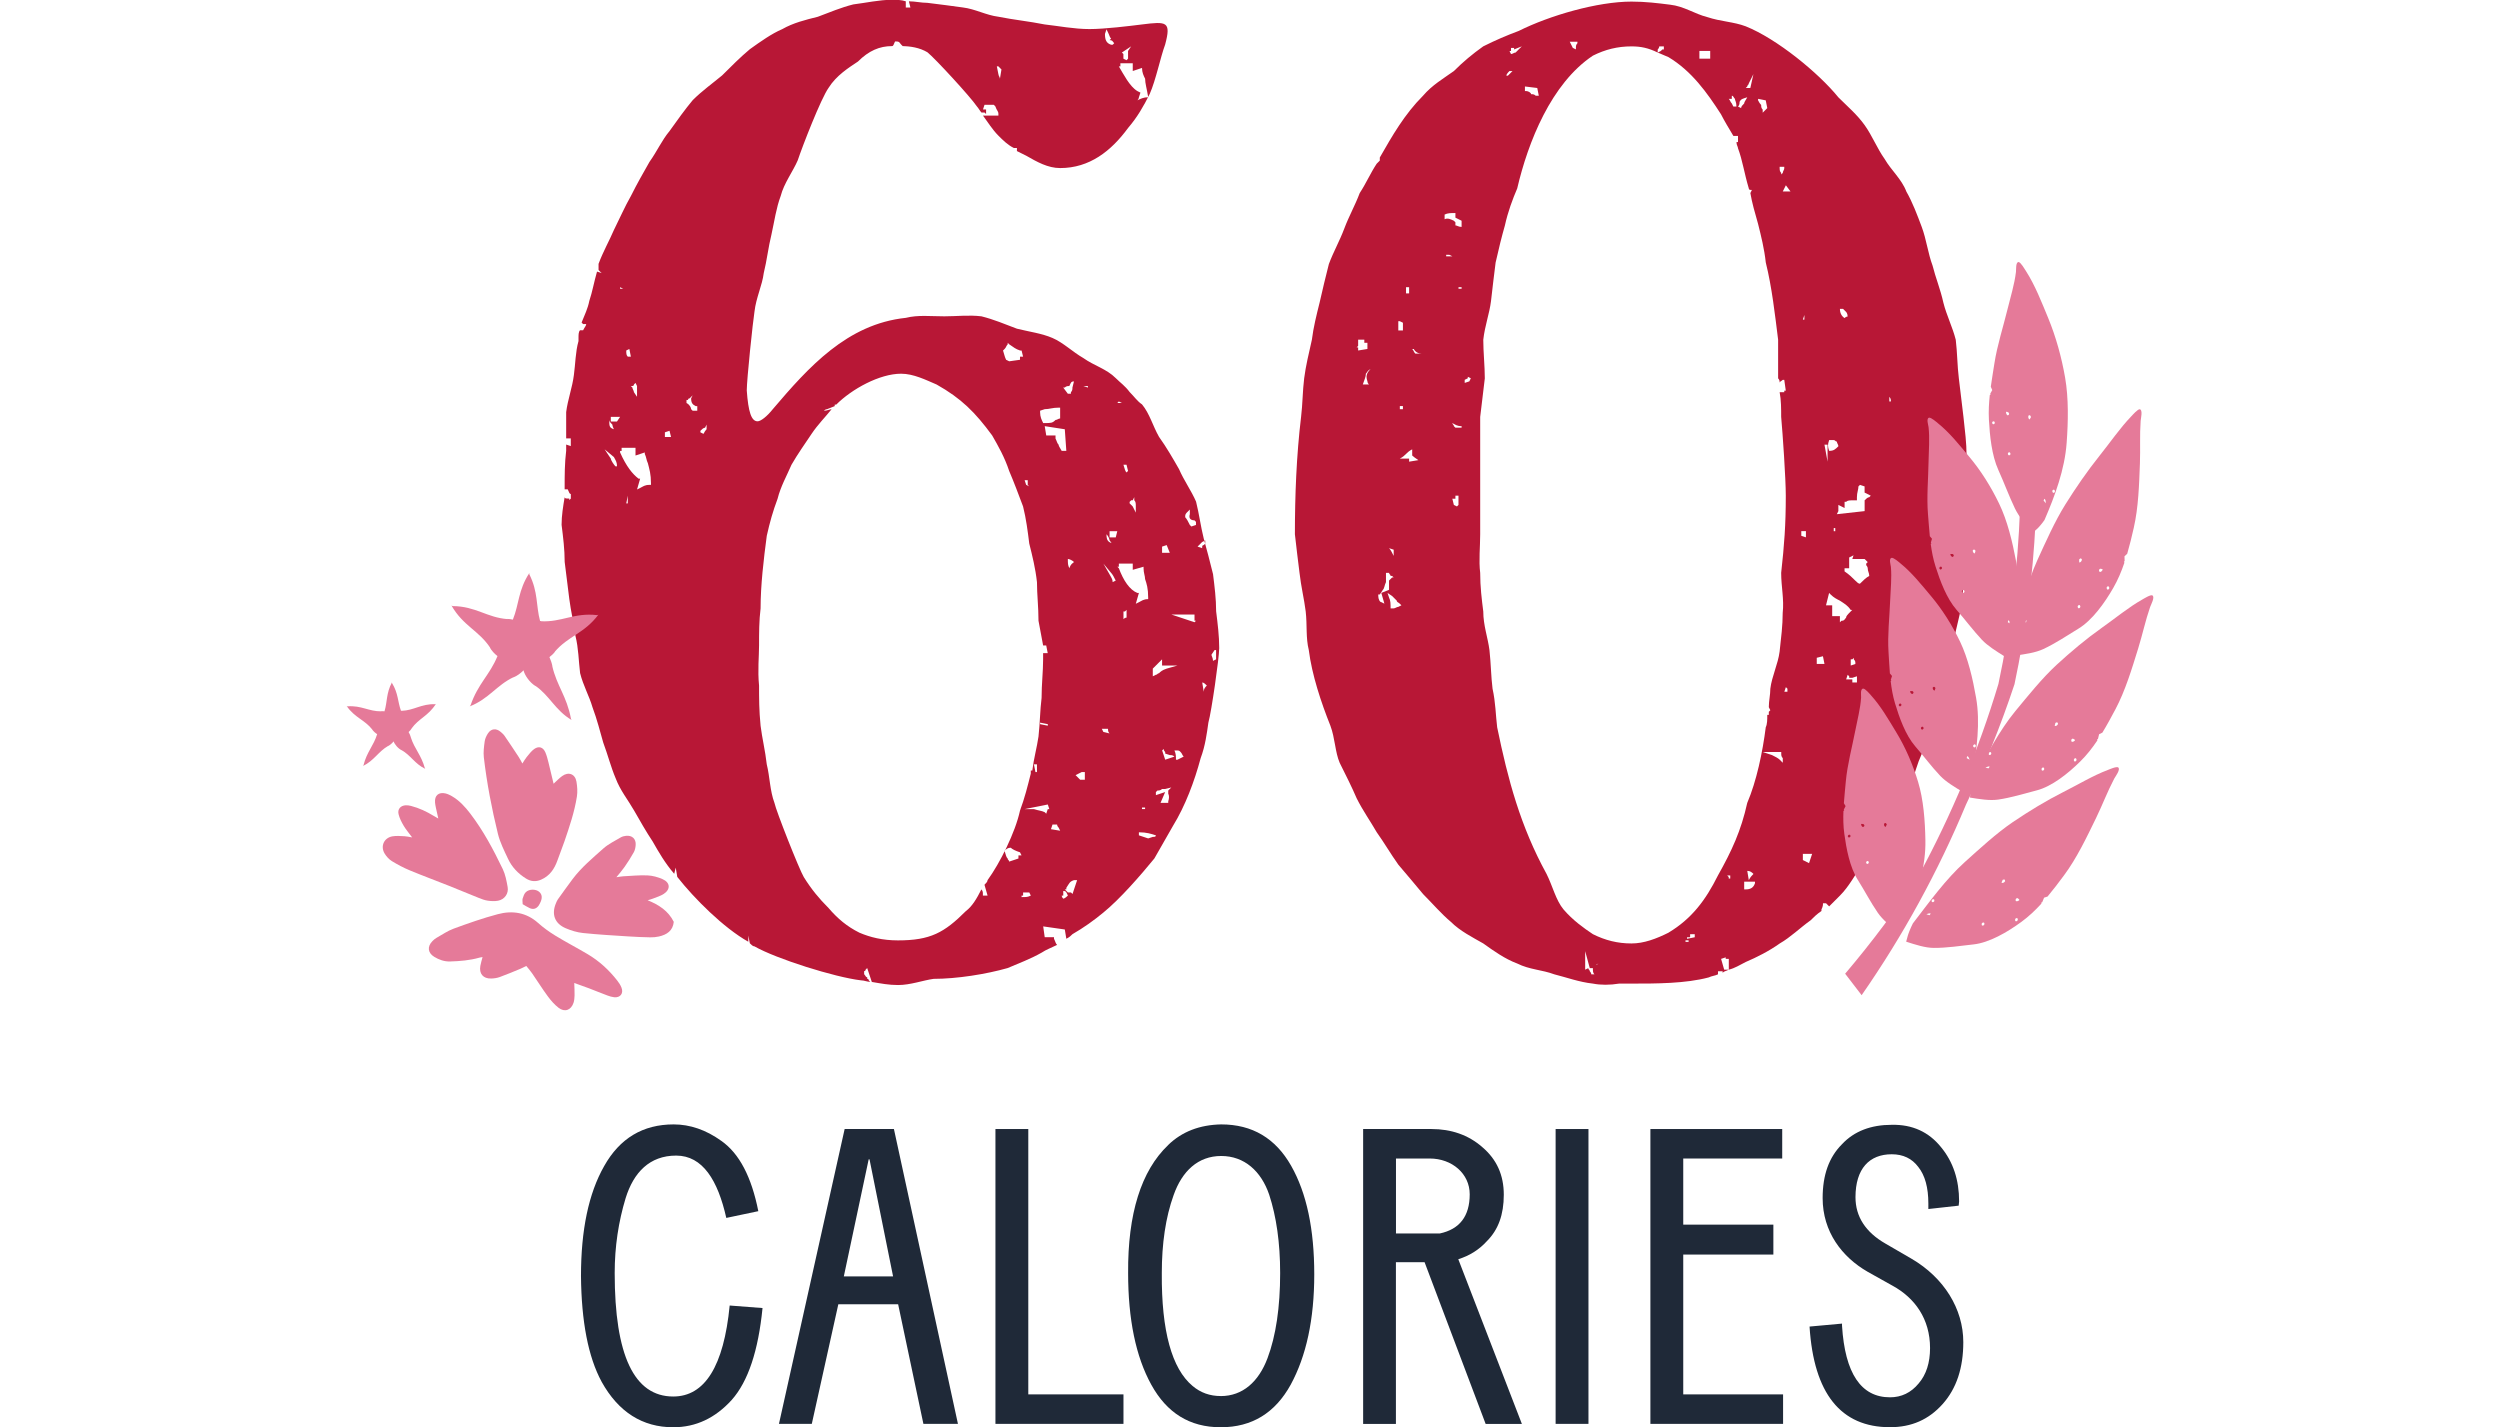 <svg viewBox="0 0 752 429.31" xmlns="http://www.w3.org/2000/svg" id="Layer_1"><path style="fill:#1f2938; stroke-width:0px;" d="M180.97,415.63c-4.05-7.48-6.08-18.12-6.21-31.8,0-13.81,2.28-24.83,6.97-33.07,4.69-8.36,11.66-12.54,20.9-12.54,4.94,0,9.75,1.65,14.32,4.94,5.45,3.8,9.12,10.9,11.15,21.16l-9.63,2.03c-2.53-11.28-7.09-18.75-15.08-18.75s-12.8,5.07-15.2,12.8c-2.15,7.1-3.29,14.57-3.29,22.55,0,24.71,5.83,37.12,17.61,37.12,9.5,0,15.2-9.12,16.98-27.37l9.88.76c-1.27,12.8-4.31,22.04-9.25,27.62-4.94,5.45-10.77,8.24-17.61,8.24-9.25,0-16.47-4.56-21.54-13.68Z"></path><path style="fill:#1f2938; stroke-width:0px;" d="M234.31,428.3l19.76-88.69h14.82l19.26,88.69h-10.39l-7.6-35.98h-17.99l-7.98,35.98h-9.88ZM261.3,348.73l-7.48,35.22h14.82l-7.09-35.22h-.25Z"></path><path style="fill:#1f2938; stroke-width:0px;" d="M299.43,428.3v-88.69h9.88v79.82h28.63v8.87h-38.51Z"></path><path style="fill:#1f2938; stroke-width:0px;" d="M351.37,344.43c4.18-4.05,9.5-6.08,15.96-6.21,9.38,0,16.34,4.18,21.03,12.42s6.97,19.13,6.97,32.69-2.41,24.58-7.09,33.19c-4.69,8.49-11.66,12.8-21.03,12.8s-16.22-4.31-20.9-12.8c-4.69-8.49-6.97-19.76-6.97-33.57-.13-17.86,3.93-30.79,12.04-38.51ZM367.21,419.94c6.59,0,11.4-4.31,14.06-11.4,2.53-6.71,3.8-15.33,3.8-25.59,0-9.12-1.14-16.98-3.29-23.57-2.41-7.09-7.47-11.66-14.44-11.66s-11.78,4.56-14.32,11.78c-2.41,6.71-3.55,14.57-3.55,23.44-.13,17.48,3.04,28.76,9.25,33.95,2.41,2.03,5.19,3.04,8.49,3.04Z"></path><path style="fill:#1f2938; stroke-width:0px;" d="M410.03,428.3v-88.69h20.52c5.96,0,11.15,1.77,15.33,5.45,4.31,3.67,6.46,8.36,6.46,14.32s-1.65,10.52-5.07,13.94c-2.41,2.66-5.32,4.43-8.62,5.45l19.13,49.54h-10.9l-18.37-48.65h-8.62v48.65h-9.88ZM419.91,348.48v22.55h13.18c5.95-1.27,9-5.19,9-11.78,0-6.21-5.32-10.77-12.04-10.77h-10.14Z"></path><path style="fill:#1f2938; stroke-width:0px;" d="M467.93,428.3v-88.69h9.88v88.69h-9.88Z"></path><path style="fill:#1f2938; stroke-width:0px;" d="M496.44,428.3v-88.69h39.65v8.87h-29.77v19.89h27.11v9h-27.11v42.06h30.03v8.87h-39.91Z"></path><path style="fill:#1f2938; stroke-width:0px;" d="M544.32,399.03l9.76-.89v.63c.89,14.32,5.7,21.54,14.44,21.54,3.42,0,6.33-1.39,8.62-4.18,2.28-2.66,3.42-6.21,3.42-10.64,0-8.74-4.56-15.08-11.28-18.75l-7.47-4.18c-7.73-4.43-13.56-12.04-13.56-22.17,0-6.97,1.9-12.29,5.83-16.22,3.67-3.93,8.74-5.83,14.95-5.83,6.21-.13,11.15,2.15,14.82,6.71,3.67,4.43,5.45,9.88,5.45,16.34l-.13,1.27-9.12,1.01v-1.65c0-4.81-1.01-8.49-3.04-11.02-1.9-2.53-4.56-3.8-7.98-3.8-6.71,0-10.9,4.31-10.9,12.92,0,5.83,3.04,10.52,9,13.94l7.85,4.56c9.76,5.7,15.58,15.08,15.58,25.09,0,7.73-2.03,13.94-6.21,18.62-4.18,4.69-9.38,6.97-15.84,6.97-14.82,0-22.93-10.14-24.2-30.28Z"></path><path style="fill:#b81736; stroke-width:0px;" d="M366.73,195.07c0,2.79-2.32,19.04-3.25,22.29-.46,3.25-.93,6.97-2.32,10.68-1.86,6.97-4.64,14.4-8.36,20.44-1.86,3.25-3.72,6.5-5.57,9.75-4.18,5.11-10.22,12.08-15.33,16.26-2.79,2.32-6.04,4.64-9.29,6.5-.46.46-.93.93-1.86,1.39l-.46-2.79-6.5-.93.46,3.25h2.79v.46c.46.93.46,1.39.93,1.86-1.86.93-3.25,1.39-4.64,2.32-3.25,1.86-6.97,3.25-10.22,4.64-6.5,1.86-15.33,3.25-22.29,3.25-3.25.46-6.97,1.86-10.68,1.86-2.79,0-5.11-.46-7.9-.93l-1.39-4.18-.46.46s0,.46-.46.46v.93c.46.46.46.93.93.93v.46s.46,0,.46.46l.46.46c-.93,0-1.86-.46-2.79-.46-7.9-.93-25.54-6.5-32.05-10.22-.46,0-.93-.46-1.39-.93l-.46-2.32v1.86c-7.43-4.18-16.26-13-21.37-19.51l-.46-2.79-.46,1.86c-2.79-3.25-4.64-6.5-6.5-9.75-1.86-2.79-3.72-6.04-5.57-9.29-1.86-3.25-4.18-6.04-5.57-9.75-1.39-3.25-2.32-6.97-3.71-10.68-.93-3.25-1.86-6.97-3.25-10.68-.93-3.25-2.79-6.5-3.71-10.22-.46-3.72-.46-7.43-1.39-11.15-.46-3.72-1.39-7.43-1.86-11.15s-.93-7.43-1.39-11.15c0-3.72-.46-7.43-.93-11.15,0-2.79.46-5.57.93-8.36,0,.46.46.46,1.39.46v.46l.46-.46v-1.39c-.46,0-.46-.46-.93-1.39h-.93v-.46c0-3.71,0-7.43.46-11.15v-1.86l1.39.46v-2.32h-1.39v-7.9c.46-3.72,1.86-7.43,2.32-11.15.46-3.25.46-6.97,1.39-10.22v-.93c0-.93,0-1.86.46-2.32h.93c.46-.93.93-1.39.93-1.86h-.93l-.46-.46c.93-2.32,1.86-4.18,2.32-6.5.93-2.79,1.39-5.57,2.32-8.83l1.39.46-.93-.93v-1.86c1.39-3.72,3.25-6.97,4.64-10.22,1.86-3.72,3.25-6.97,5.11-10.22,1.86-3.72,3.72-6.97,5.57-10.22,2.32-3.25,3.71-6.5,6.04-9.29,2.32-3.25,4.64-6.5,6.97-9.29,2.79-2.79,6.04-5.11,8.83-7.43,2.79-2.79,5.57-5.57,8.36-7.9,3.25-2.32,6.5-4.64,9.75-6.04,3.25-1.86,6.97-2.79,10.68-3.71,3.72-1.39,6.97-2.79,10.68-3.72,3.72-.46,7.9-1.39,11.61-1.39,1.39,0,2.79,0,4.18.46v1.86h1.39l-.46-1.86c1.86,0,3.72.46,5.57.46,3.71.46,7.43.93,10.68,1.39,3.72.46,6.97,2.32,10.68,2.79,4.64.93,9.29,1.39,13.93,2.32,4.18.46,8.82,1.39,13.47,1.39s12.08-.93,15.79-1.39c7.43-.93,8.83-.93,6.97,6.04-1.39,3.71-2.79,10.68-4.64,14.86-1.86,3.72-3.72,6.97-6.5,10.22-5.11,6.97-11.61,12.08-20.44,12.08-3.72,0-6.97-1.86-10.22-3.72-.93-.46-1.86-.93-2.79-1.39v-.93h-.93c-1.86-.93-3.25-2.32-4.64-3.71-1.86-1.86-3.25-4.18-4.64-6.04h4.64v-.46c0-.93-.46-.93-.93-2.32l-.46-.46h-2.79l-.46,1.39h.93v1.39l-.46-.46h-.93c-.46-.46-.93-1.39-1.39-1.86-1.86-2.79-12.54-14.4-14.86-16.26-2.32-1.39-5.11-1.86-7.9-1.86h.46l-.46-.46c-.46-.46-.46-.93-1.39-.93h-.46c-.46.93-.46,1.39-.93,1.39-3.71,0-6.97,1.39-10.22,4.64-2.79,1.86-6.5,4.18-8.83,7.9-2.32,3.25-7.9,17.65-9.29,21.83-1.39,3.25-4.18,6.97-5.11,10.68-1.39,3.72-1.86,7.43-2.79,11.61-.93,3.72-1.39,7.9-2.32,11.61-.46,3.72-2.32,7.43-2.79,11.61-.46,2.79-2.32,20.44-2.32,23.69.46,6.5,1.39,9.29,3.25,9.29.93,0,2.79-1.39,4.64-3.72,10.68-12.54,22.29-25.54,39.94-27.4,3.72-.93,7.43-.46,11.61-.46,3.72,0,7.43-.46,11.15,0,3.71.93,6.97,2.32,10.68,3.72,3.72.93,7.43,1.39,10.68,2.79,3.25,1.39,6.04,4.18,9.29,6.04,3.25,2.32,6.97,3.25,9.75,6.04,1.39,1.39,2.79,2.32,4.18,4.18v.93-.93c1.39,1.39,2.32,2.79,3.72,3.72,2.32,2.79,3.25,6.5,5.11,9.75,2.32,3.25,4.18,6.5,6.04,9.75,1.39,3.25,3.71,6.5,5.11,9.75.93,3.72,1.39,7.43,2.32,11.15.93,3.25,1.86,6.97,2.79,10.68.46,3.71.93,7.43.93,11.15.46,3.72.93,7.43.93,11.15ZM185.59,140.27c0-1.39-.46-1.86-.93-2.79l-2.79-2.32,1.86,2.79c0,.46.93,1.86,1.39,2.32h.46ZM183.27,126.33c0,1.86,0,2.32,1.39,2.79,0,0-.46-.93-.46-1.39-.46-.46-.93-.93-.93-1.39ZM183.73,125.4v1.39h1.86l.93-1.39h-2.79ZM187.45,86.85l-.93-.46v.46h.93ZM195.81,145.84v-.46c0-2.79-.46-4.18-.93-6.04-.46-.93-.46-1.86-.93-2.79v-.46l-2.79.93v-2.32h-4.18v.93h-.46v.46c1.86,4.18,3.72,6.5,5.57,7.9h.46l-.93,3.25.93-.46c.93-.46,1.39-.93,2.79-.93h.46ZM188.84,107.29h.93l-.46-2.32-.93.46c0,.93,0,1.39.46,1.86ZM188.38,151.42h.46v-2.32l-.46,2.32ZM189.77,116.12l.46.46c0,.46.46.93.46,1.39l.93,1.39v-3.25l-.46-.93-.46.46s0,.46-.46.46h-.46ZM199.99,131.44h1.86l-.46-1.86-1.39.46v1.39ZM209.74,123.55v-1.39h-.46c-.93-.46-1.39-.93-1.39-2.32l.46-.93-.93.93q-.46,0-.46.46h-.46v.93c.93.46,1.39,1.39,1.39,1.86l.46.46h1.39ZM212.07,128.66c-.46,0-.93.46-1.39.93v.46l.93.46q.46-.93.93-1.39v-1.39l-.46.93ZM297.06,269.39l-.93-3.25c.46-.46.93-.93.93-1.39,3.72-5.11,8.36-14.4,9.75-20.9,1.39-3.72,2.32-7.43,3.25-11.15v-.93h.46c.46-3.72,1.39-6.97,1.86-10.22.46-4.18.46-7.9.93-11.61,0-4.18.46-7.9.46-11.61v-1.86h1.39l-.46-2.32h-.93c-.46-2.32-.93-5.11-1.39-7.43,0-4.18-.46-7.9-.46-11.61-.46-4.18-1.39-7.9-2.32-11.61-.46-3.71-.93-7.43-1.86-11.15-1.39-3.72-2.79-7.43-4.18-10.68-1.39-4.18-3.25-7.43-5.11-10.68-5.11-6.97-9.29-11.15-16.72-15.33-3.25-1.39-6.97-3.25-10.68-3.25-6.5,0-14.86,4.64-19.51,9.29h-.46v.46l-2.32.93q-.46,0-.93.46c.93,0,1.86-.46,2.32-.46-1.86,2.32-4.18,4.64-6.04,7.43-1.86,2.79-4.18,6.04-6.04,9.29-1.39,3.25-3.25,6.5-4.18,10.22-1.39,3.72-2.32,6.97-3.25,11.15-.93,6.97-1.86,14.86-1.86,21.83-.46,3.72-.46,7.43-.46,11.15,0,3.25-.46,7.43,0,12.08,0,3.72,0,7.43.46,12.08.46,3.72,1.39,7.43,1.86,11.61.93,3.71.93,7.9,2.32,11.61.46,2.32,7.43,19.97,8.82,22.29,2.32,3.72,4.64,6.5,7.43,9.29,2.79,3.25,5.57,5.57,9.29,7.43,3.25,1.39,6.97,2.32,11.61,2.32,9.75,0,13.93-2.32,20.44-8.83,1.86-1.39,3.25-3.71,4.64-6.5.46.46.46.93.46,1.39v.46h1.39ZM300.32,22.29c0,.46.46.93.46,1.39l.46-2.79-.93-.93h-.46l.46,2.32ZM301.71,105.43c.46,1.39.46,1.86.93,2.79l.93.46,3.25-.46v-.93h.93l-.46-1.86h-.46c-1.39-.46-1.86-.93-3.25-1.86l-.46-.46v.46c-.46.46-.46.93-.93,1.39l-.46.46ZM306.35,257.31h.93l-.46-.93c-1.39-.46-2.32-.93-2.79-1.39-.93,0-1.39.46-1.86.93.46,1.39.46,1.86.93,2.32,0,.46.46.46.46.93l2.79-.93v-.93ZM310.07,269.39l-.46-.93h-1.86v.93h-.46v.46c1.39,0,1.86,0,2.79-.46ZM308.67,145.84l.93.46-.46-.46v-1.39h-.93l.46,1.39ZM315.18,243.38h.46l-.46-1.39-6.97,1.39h2.79c1.39.46,2.32.46,3.25.93l.46.46.46-1.39ZM311.93,229.91h-.93l.46,2.32h.46v-2.32ZM314.25,127.26c1.86,0,2.32,0,3.25-.93.46,0,.93-.46,1.39-.46v-3.25h-.46c-1.86,0-2.79.46-4.18.46l-1.39.46v.46c0,1.39.46,2.32.93,3.25h.46ZM312.86,217.83l2.32.46v-.46l-2.32-.46v.46ZM319.36,135.62h1.39l-.46-6.5-6.04-.93.46,2.79h2.79v.93c.46.93.46,1.39.93,1.86,0,.46.46.93.93,1.86ZM316.11,249.42l2.79.46-.46-.93q-.46-.46-.46-.93h-1.39l-.46,1.39ZM321.22,269.39c-.46-.93-.46-1.39-1.39-1.39v1.39h-.46q0,.46.46.93s.46,0,1.39-.93ZM319.82,116.58l1.39,1.86h.46v.93-.93h.46v-.46c.46-.46.46-.93.46-1.39l.46-1.86c-.93,0-.93.46-1.39,1.39-.46,0-.93,0-1.39.46h-.46ZM322.61,268.92l1.39-4.18h-.93c-1.39.46-1.39.93-2.32,2.32v.46h-.46l.93.93h.93l.46.46ZM323.07,169.06c-.46-.46-1.39-.93-1.86-.93,0,1.39,0,1.86.46,2.79.46-1.39.93-1.39,1.39-1.86ZM326.32,234.55v-2.32h-.93l-1.86.93,1.39,1.39h1.39ZM325.86,116.12l1.39.46v-.46h-1.39ZM333.29,219.23h-1.86l.46.93,1.86.46c-.46-.46-.46-.93-.46-1.39ZM335.61,174.64c-.46-.93-.93-1.86-1.39-2.32l-2.32-2.79,1.86,3.25c.46.93.93,1.39.93,2.32l.93-.46ZM332.83,8.82l-.46,1.39c0,1.86.46,2.79,1.86,3.25h.46l.46-.46c-.46-.46-.46-.93-1.39-.93l.46-.46c-.46-.46-.46-.93-.93-1.86l-.46-.93ZM332.83,160.7c0,1.86.46,2.32,1.86,2.79-.46,0-.46-.46-.93-.93,0-.46-.46-1.39-.93-1.86ZM333.76,159.78v1.86h1.86l.46-1.86h-2.32ZM335.15,186.25h-.93.93ZM337.47,121.22l-.93-.46-.46.46h1.39ZM345.37,180.21v-.46c0-2.79-.46-4.18-.93-5.57,0-.93-.46-1.86-.46-3.25v-.46l-3.25.93v-1.86h-4.18v.93h-.46l.46.46c1.39,3.72,3.25,6.5,5.57,7.43h.46l-.93,3.25.93-.46c.93-.46,1.39-.93,2.79-.93ZM337.01,19.97h-.46c1.39,2.32,3.25,6.04,5.57,7.43l.93.46-.46,1.39c0,.46-.46.93-.46.93.93-.46,1.86-.93,3.25-.93-.46-2.79-.93-4.18-.93-5.57-.46-.93-.93-1.86-.93-3.25l-2.79.93v-2.32h-3.72v.93ZM338.86,18.11l.46-.46v-2.32l.93-1.39-2.79,1.86.46.46v1.39l.93.46ZM338.86,142.12l.46-.46-.46-1.86h-.93c.46,1.39.46,1.86.93,2.32ZM338.86,183.46l-.46.46h-.46v2.32q.46-.46.93-.46v-2.32ZM339.79,150.95v.46q.46.46.93.93l.93,1.86v-1.86c0-.93,0-1.39-.46-1.86v-.93l-.46.93h-.46l-.46.46ZM342.58,250.34v.93l2.79.93,1.39-.46c.46,0,.93,0,.93-.46-1.39-.46-2.79-.93-5.11-.93ZM344.44,242.91h-.93v.46h.93v-.46ZM346.76,201.11v2.32l.93-.46c.46,0,.46-.46.93-.46.46-.46.93-.93,2.32-1.39l3.25-.93h-4.64v-1.86l-.93.93c-.46.46-.93.93-1.39,1.39l-.46.46ZM351.4,237.8l.93-.93-1.86.46h-.93c-.46.46-.93.46-1.39.46l-.46.46v.93l2.79-.93-1.39,3.25h2.32v-.46q.46-1.39,0-2.32v-.93ZM351.87,166.28l-.93-2.32-1.39.46v1.86h2.32ZM350.48,228.52l2.79-.93c-.46-.46-.93-.46-1.39-.46l-1.39-.46v-.46q-.46-.46-.46-.93l-.46.46.93,2.79ZM359.77,186.71h-.46v-1.86h-6.97l6.97,2.32.46-.46ZM354.19,228.52l1.86-.93c-.46-.46-.46-.93-.93-1.39s-.46-.46-1.39-.46h-.46c.46.93.46,1.86.46,2.79h.46ZM356.51,155.59c.46.46.93,1.39,1.39,2.32l.46.46,1.39-.46v-.93l-.46-.46c-.93,0-1.86-.46-1.39-1.86v-1.39l-.93.93s-.46.46-.46.93v.46ZM361.62,164.42s0-.46.46-.46l.46-.46v-.93l-.93.46q-.46.46-.93.93l-.46.46,1.39.46v-.46ZM363.02,206.22c-.46-.46-.93-.93-1.39-.93l.46,2.79c0-.93.46-1.39.93-1.86ZM365.8,198.33v-2.79h-.46l-.93,1.39c0,.46.46.93.46,1.86l.93-.46Z"></path><path style="fill:#b81736; stroke-width:0px;" d="M588.75,164.42l2.32-.46c0,2.79.46,5.57,0,8.36-.46,4.18-.93,7.9-1.39,11.61-.93,4.18-1.86,7.9-2.79,11.61-.46,3.72-1.39,7.9-2.32,11.61-.93,3.72-2.32,7.43-3.25,11.15-1.39,3.72-2.79,7.43-4.18,10.68-1.39,3.72-2.32,7.9-3.71,11.15-1.86,3.72-4.18,6.97-6.5,10.22-1.86,3.25-4.18,6.5-6.5,9.29-2.32,3.25-4.18,6.97-6.97,9.75-.93.93-2.32,2.32-3.25,3.25l-.93-.93h-.93c0,.46,0,.93-.46,1.86v.46c-1.39.93-2.32,1.86-3.25,2.79-3.25,2.32-6.04,5.11-9.29,6.97-3.25,2.32-6.97,4.18-10.22,5.57-1.86.93-3.25,1.86-5.11,2.32v-3.25h-.93v-.46l-1.39.46.93,3.25h1.39c-.93.46-1.39.46-1.86.93v-.46h-1.39v.93c-.93.46-1.86.46-2.79.93-6.97,1.86-15.79,1.86-23.22,1.86h-3.72c-2.79.46-5.57.46-7.9,0-4.18-.46-7.9-1.86-11.61-2.79-3.72-1.39-7.43-1.39-11.15-3.25-3.71-1.39-6.97-3.72-10.22-6.04-3.25-1.86-6.97-3.72-9.75-6.5-2.79-2.32-5.57-5.57-8.36-8.36-2.32-2.79-4.64-5.57-7.43-8.83-2.32-3.25-4.18-6.5-6.5-9.75-1.86-3.25-4.18-6.5-6.04-10.22-1.39-3.25-3.25-6.97-5.11-10.68-1.39-3.25-1.39-7.43-2.79-11.15-2.79-6.97-5.57-15.33-6.5-22.76-.93-3.71-.46-7.43-.93-11.61-.46-3.72-1.39-7.43-1.86-11.61-.46-3.72-.93-7.43-1.39-11.61,0-11.61.46-23.69,1.86-35.3.46-3.71.46-7.9.93-11.61s1.39-7.43,2.32-11.61c.46-3.72,1.39-7.43,2.32-11.15.93-4.18,1.86-7.9,2.79-11.61,1.39-3.72,3.25-6.97,4.64-10.68s3.25-6.97,4.64-10.68c1.86-2.79,3.25-6.04,5.11-8.83,0,0,.46-.46.93-.93v-.93c3.72-6.5,7.43-13,13-18.58,2.79-3.25,6.04-5.11,9.29-7.43,2.79-2.79,5.57-5.11,8.83-7.43,3.72-1.86,6.97-3.25,10.68-4.64,9.29-4.64,23.69-8.82,33.91-8.82,4.18,0,7.89.46,11.61.93,4.18.46,7.43,2.79,11.15,3.72,4.18,1.39,7.9,1.39,11.61,2.79,9.29,3.72,21.83,13.93,27.87,21.37,2.79,2.79,5.57,5.11,7.9,8.36,2.32,3.25,3.72,6.97,6.04,10.22,1.86,3.25,5.11,6.04,6.5,9.75,1.86,3.25,3.25,6.97,4.64,10.68,1.39,3.72,1.86,7.9,3.25,11.61.93,3.72,2.32,6.97,3.25,11.15.93,3.72,2.79,7.43,3.72,11.15.46,3.72.46,7.9.93,11.61.46,3.72.93,7.9,1.39,11.61.46,4.18.93,7.9.93,11.61,0,4.18-.46,7.9-.46,12.08v11.61c-.46.93,0,1.86,0,3.25l-2.32.46ZM408.53,105.43l2.79-.46v-1.86h-.93v-.93h-1.86v1.86l-.46.46h.46v.93ZM412.25,111.01c-.93.46-.93.93-1.39,1.39,0,.93-.46,1.86-.93,3.25h1.86q-.46-.46-.46-.93c-.46-1.39-.46-2.32.93-3.71ZM416.43,181.6l-.93-3.25,2.32-.93v-2.79l.93-.93h.46l-.46-.46h-.46c0-.46-.46-.46-.46-.93h-.93v2.79c-.46.93-.46,1.86-.93,2.32l-.93,1.39h-.46v.46c0,.93.46,1.86.93,1.86l.93.46ZM421.54,182.07l-.46-.46c-.46-.46-.93-.46-.93-.93-.46-.46-.93-.93-1.39-1.39l-1.39-.93.46,1.39c.46.93.46,1.86.46,3.25h.93c.46,0,.93-.46,1.39-.46l.93-.46ZM419.22,167.21v-1.86l-1.39-.46c.46.46.93,1.39,1.39,2.32ZM420.61,96.61v2.79h1.39v-2.32l-.93-.46h-.46ZM421.07,122.15v.93h.93v-.93h-.93ZM423.86,138.87l2.79-.46q-1.39-.93-1.86-1.39v-1.86c-.93.46-1.39.93-1.86,1.39s-.93.93-1.86,1.39h2.79v.93ZM423.86,88.25v-1.86h-.93v1.86h.93ZM425.25,104.97h-.46c.46.46.46.93.93,1.39h1.86c-.93,0-1.86-.46-2.32-1.39ZM434.54,65.95c.93-.46,1.86,0,2.79.46l.46.46v.93c.46,0,.93.46,1.86.46v-1.86l-1.86-.93v-1.39c-1.39,0-2.32,0-3.25.46v1.39ZM435.94,76.64h-.93v.46h1.86l-.93-.46ZM436.87,127.26c0,.46.46.46.46.93l.46.46h1.86v-.46c-1.39,0-1.86-.46-2.79-.93ZM438.72,149.09h-.93v.93h-.93l.46,1.86.93.46.46-.46v-2.79ZM438.72,86.85h.93v-.46h-1.39.46v.46ZM441.51,113.33v.46l-.93.46v.93l1.39-.46.46-.93-.93-.46ZM501.89,280.54c6.97-4.18,11.15-9.75,14.86-17.19,4.18-7.43,6.97-13.47,8.82-21.83,2.79-6.5,4.64-15.33,5.57-22.76.46-.93.46-2.32.46-3.72h.46v-.93l.46-.46-.46-.93c0-1.86.46-3.72.46-5.57.46-3.72,2.32-7.43,2.79-11.15.46-4.18.93-7.9.93-11.61.46-4.18-.46-7.9-.46-12.08.93-8.36,1.39-14.4,1.39-23.22,0-5.11-.93-18.58-1.39-23.69,0-2.32,0-5.11-.46-7.43h1.39v-.46h.46l-.46-3.25h-.46c-.46.46-.93.46-.93.93,0-.46,0-.93-.46-1.39v-11.61c-.93-7.43-1.86-15.79-3.71-23.22-.46-4.18-1.39-7.9-2.32-11.61-.93-3.25-1.86-6.5-2.32-9.29l.46-.93c-.46,0-.93,0-.93-.46-1.39-4.64-1.86-8.36-3.25-12.08,0-.46-.46-.93-.46-1.86h.46v-1.86h-1.39c-1.39-2.32-2.79-4.65-3.72-6.5-4.18-6.5-8.82-13-15.79-17.19-.93-.46-2.32-.93-3.25-1.39l.93-.46.46-.46h.46v-.93h-1.39q0,.46-.46.93v.93c-2.79-1.39-5.11-1.86-7.89-1.86-4.18,0-7.9.93-11.61,2.79-12.54,8.36-19.51,26.01-22.76,39.94-1.39,3.25-2.79,6.97-3.71,11.15-.93,3.25-1.86,6.97-2.79,11.15-.46,3.72-.93,7.43-1.39,11.61-.46,3.72-1.86,7.43-2.32,11.61,0,3.72.46,7.9.46,11.61-.46,3.72-.93,7.9-1.39,11.61v35.3c0,3.72-.46,7.9,0,11.61,0,4.18.46,7.9.93,11.61,0,4.18,1.39,7.9,1.86,11.61.46,4.18.46,7.9.93,11.61.93,4.18.93,7.9,1.39,11.61,3.25,15.79,6.97,29.73,14.86,44.12,1.86,3.72,2.79,7.9,5.11,10.68,2.79,3.25,6.04,5.57,8.83,7.43,3.72,1.86,7.43,2.79,11.61,2.79,3.71,0,7.43-1.39,11.15-3.25ZM453.12,22.76h.46c.46-.46.93-.93,1.39-1.39h-.93q-.93.93-.93,1.39ZM454.05,15.33l.46.93c.46,0,.93-.46,1.39-.46l1.86-1.86-2.32.93v-.46h-.93v.93h-.46ZM458.7,26.01v1.39h.46c.46,0,1.39.46,1.39.93.46,0,.93,0,1.39.46h.93l-.46-2.32-3.72-.46ZM472.17,12.54l.93,1.86.93.46v-.46c0-.46,0-.93.46-1.39v-.46h-2.32ZM479.6,293.08c-.46-.46-.46-.93-.46-1.86h-1.39.46l-1.39-5.11v5.57l.93-.46c0,.46.46.46.46.93,0,0,.46.46.46.93h.93ZM481.45,289.36l-1.39.93c.46,0,.46-.46,1.39-.93ZM507,282.86v.46h.93v-.46h-.93ZM508.39,281v.93h-.93v.46l2.32-.46v-.93h-1.39ZM511.18,15.33v2.32h3.25v-2.32h-3.25ZM519.54,263.35l.46.46v.46h.46v-.93h-.93ZM520.93,29.73h-.93c.46.46.46.93.93,1.39l.46.93h.93c0-1.39-.46-1.86-.46-2.32-.46-.46-.46-.93-.93-.93v.93ZM522.79,32.05l.93.46c0-.46.46-.93.93-1.39,0-.46.46-.93.93-1.86-1.39.46-1.86.46-2.32,1.39,0,.46,0,.93-.46,1.39ZM527.9,265.21h-3.25v2.32h.46c1.39,0,2.32-.46,2.79-1.86v-.46ZM525.11,26.47h1.39l.93-4.18-1.39,2.79c0,.46-.46.46-.46.93l-.46.46ZM527.44,262.89c-.46-.46-.93-.93-1.86-.93l.46,2.79c.46-.93.93-1.39,1.39-1.86ZM531.15,30.19l-2.32-.46v.46q.46.93.93,1.39c0,.46,0,.93.46,1.39v.93l.46-.46.46-.46.46-.46-.46-2.32ZM536.26,229.44v-1.39c-.46-.46-.46-.93-.46-1.39v-.46h-5.57l2.79.93c.93.46,1.86.93,2.32,1.39l.93.93ZM535.33,50.63c0,.46,0,.93.46,1.39v.46l.46-.46c0-.46.46-.93.46-1.39v-.46h-1.39v.46ZM538.58,57.59l-1.39-1.86-.93,1.86h2.32ZM537.65,207.15l-.46-.46-.46,1.39h.93v-.93ZM541.83,159.78v1.39l1.39.46v-1.86h-1.39ZM542.3,96.14h.46v-1.39l-.46,1.39ZM544.16,259.63l.93-2.79h-2.79v1.86l1.86.93ZM548.8,199.72l-.46-2.32-1.86.46v1.86h2.32ZM548.8,133.76l.93,5.11v-5.11h-.93ZM555.3,185.79c0-.46.46-.93,1.39-1.86l.46-.46h-.46c-.93-1.39-1.86-1.86-3.25-2.79-.93-.46-1.86-.93-2.79-1.86l-.46-.46-.93,3.72h1.86v3.25h2.32v1.86l.46-.46c.93,0,.93-.46,1.39-.93ZM550.2,135.62c1.39,0,1.86-.46,2.79-1.39,0-.46-.46-.93-.46-1.39-.46,0-.46-.46-.93-.46h-1.39c-.46,1.39-.46,1.86,0,3.25ZM551.59,159.78h.46v-.93h-.46v.93ZM552.98,151.88v1.86l-.46.93,8.36-.93v-3.25c.46-.46.93-.93,1.39-.93l.46-.46-1.86-.93v-1.86l-1.39-.46-.46.46c0,.93-.46,1.86-.46,3.25v.93h-.46c-1.86,0-2.32,0-2.79.46h-.46v1.86l-1.86-.93ZM553.45,92.89q0,1.86,1.39,2.79.46-.46.93-.46c0-.93-.46-1.39-.46-1.39q-.46-.46-.93-.93h-.93ZM559.48,175.57c.93-.93,1.86-1.86,2.79-2.32,0-.93-.46-1.39-.46-2.32,0-.46-.46-.93-.46-.93v-.46l.46-.46-.93-.93h-3.71l.46-1.39h.46l-1.86.93v3.25h-1.39v.93c1.39.93,2.32,1.86,3.25,2.79.46.46.93.93,1.39.93ZM558.56,203.43l-1.39.46h-.93v-.46l-.46-.46-.46,1.39h1.86v.93h1.39v-1.86ZM557.16,198.33h-.46v1.86l1.39-.46v-.46q0-.46-.46-.93v-.46l-.46.46ZM563.66,216.9h-1.39v.46c-.46,1.86-.93,2.79-1.86,4.18l-.46.46h2.32v-.46c0-.93.46-1.39.46-1.86.46-.46.93-.93.93-2.32v-.46ZM560.88,224.8l-.93-.46v1.39l1.39.46.46-.46c0-.46-.46-.46-.93-.93ZM570.17,238.73h-1.39v-.46l-.46.46-.46.93q.93.46,1.86.46c0-.46.46-.93.46-1.39ZM568.77,120.76c0-.46,0-.93-.46-1.39v1.39h.46Z"></path><path style="fill:#e57a99; stroke-width:0px;" d="M603.11,197.33c.33-.46.65-.94.95-1.43.07-.12.15-.25.22-.37.01-.02.02-.03.03-.05,0,0,0,0,0-.01.14-.25.27-.51.4-.77.36-.73.68-1.49.97-2.26,1.26-7.83,2.15-16.17.75-23.63-1.09-5.84-2.61-12.2-5.11-17.35-2.44-5.06-5.49-9.92-8.96-14.05-2.99-3.58-5.94-7.3-9.49-10.15-.32-.26-2.01-1.75-2.6-1.62-.93.2-.22,2.24-.16,2.83.38,3.5.05,6.91,0,10.39-.08,5.19-.6,10.67-.17,15.83.19,2.24.33,4.43.55,6.6.2.24.41.48.65.77-.08.28-.21.72-.34,1.17.06.06.12.12.17.19-.07.07-.14.13-.21.2.31,2.27.73,4.52,1.45,6.78,1.37,4.32,3.33,9.62,6.34,13.06,2.58,2.94,4.9,6.09,7.59,8.97,1.73,1.84,4.36,3.46,6.86,5.04.04-.05.08-.1.12-.15ZM583.78,171.3c-.26.05-.31-.19-.43-.31.01-.41.21-.58.58-.54.08.1.16.2.23.3.01.3-.14.47-.38.55ZM587.31,167.53c-.38-.11-.56-.41-.67-.8.26-.2.54-.03.81-.06.08.1.16.2.24.3.02.31-.13.48-.38.57ZM590.61,178.36c-.28.02-.43-.15-.49-.41-.04-.28.19-.34.31-.48.38,0,.53.23.47.63-.1.09-.19.17-.29.26ZM594.01,166.47c-.36-.07-.6-.37-.61-.91.24-.28.48-.45.84.12-.05.16-.14.48-.22.79ZM606.12,183.01c.29-.02.43.15.48.43.03.3-.2.36-.32.51-.38,0-.52-.24-.46-.67.1-.09.2-.18.3-.27ZM604.04,186.6c.4.14.41.14.78,1.07-.36-.21-.61-.35-.86-.49,0-.03.04-.3.08-.58Z"></path><path style="fill:#e57a99; stroke-width:0px;" d="M611.38,160.26c.42-.33.84-.68,1.24-1.05.1-.09.2-.19.3-.28.02-.02.03-.03.04-.04,0,0,0,0,0,0,.19-.2.38-.4.56-.6.52-.58,1-1.21,1.46-1.86,3.13-7.24,6.09-15.18,6.67-23.23.46-6.29.62-13.34-.46-19.58-1.06-6.13-2.77-12.32-5.09-17.94-2.01-4.86-3.95-9.87-6.72-14.19-.25-.39-1.54-2.59-2.15-2.66-.95-.11-.75,2.32-.83,2.97-.47,3.86-1.6,7.36-2.49,11.03-1.33,5.45-3.15,11.02-4,16.51-.37,2.38-.76,4.69-1.08,7,.14.31.27.63.44,1-.15.26-.38.68-.61,1.09.04.08.08.16.12.25-.08.04-.17.09-.25.13-.26,2.42-.4,4.86-.27,7.38.26,4.83.84,10.77,2.85,15.2,1.73,3.8,3.14,7.71,4.96,11.51,1.17,2.43,3.23,4.98,5.16,7.46.05-.04.1-.07.15-.1ZM599.56,127.61c-.26-.03-.25-.29-.34-.45.11-.41.34-.52.68-.36.05.13.1.25.15.38-.06.31-.25.43-.49.43ZM603.85,124.93c-.33-.24-.44-.6-.44-1.04.3-.12.53.15.79.21.05.13.1.25.15.38-.05.32-.24.44-.5.45ZM604.33,136.98c-.27-.08-.37-.29-.36-.58.04-.3.26-.28.41-.38.36.14.45.41.29.8-.11.05-.23.11-.34.16ZM610.5,126.18c-.32-.2-.48-.59-.35-1.14.3-.2.57-.29.77.42-.09.15-.25.44-.41.72ZM617.78,147.27c.27.09.36.32.34.62-.05.31-.28.28-.43.38-.35-.16-.43-.44-.26-.84.12-.05.23-.11.35-.16ZM614.94,150.03c.34.29.35.29.46,1.36-.29-.34-.48-.58-.68-.82,0-.03.11-.28.22-.54Z"></path><path style="fill:#e57a99; stroke-width:0px;" d="M590.55,238.11c.35-.46.68-.94.99-1.44.08-.12.15-.25.23-.37.02-.02.02-.03.03-.05,0,0,0,0,0-.01.14-.25.28-.51.42-.77.38-.73.71-1.49,1.02-2.25,1.41-7.77,2.45-16,1.17-23.3-.99-5.72-2.42-11.92-4.83-16.93-2.36-4.93-5.33-9.64-8.72-13.67-2.93-3.49-5.8-7.11-9.29-9.92-.31-.26-1.97-1.72-2.57-1.6-.93.18-.27,2.16-.22,2.73.3,3.39-.1,6.69-.22,10.08-.19,5.04-.82,10.39-.5,15.46.14,2.2.24,4.36.42,6.5.2.24.4.48.64.77-.09.28-.22.71-.37,1.15.06.06.11.12.17.18-.07.06-.14.13-.21.19.26,2.24.64,4.47,1.31,6.71,1.29,4.28,3.15,9.54,6.1,12.95,2.54,2.92,4.81,6.02,7.48,8.84,1.71,1.81,4.34,3.37,6.84,4.89.04-.05.08-.1.12-.15ZM571.57,212.47c-.26.05-.3-.19-.43-.31.02-.4.22-.57.59-.53.08.1.15.2.23.3,0,.3-.15.46-.39.54ZM575.19,208.76c-.38-.11-.56-.4-.65-.79.27-.2.54-.02.81-.06.08.1.15.19.23.29.02.3-.14.47-.39.56ZM578.29,219.46c-.29.02-.43-.14-.48-.4-.03-.28.2-.34.32-.48.38,0,.52.22.46.62-.1.09-.2.17-.3.26ZM581.95,207.73c-.36-.06-.6-.37-.6-.89.25-.28.49-.44.84.11-.05.16-.15.48-.24.78ZM593.85,223.9c.29-.02.43.14.48.42.03.3-.21.36-.33.51-.39,0-.53-.23-.45-.65.1-.09.2-.18.31-.28ZM591.69,227.47c.41.13.41.13.77,1.05-.36-.2-.61-.33-.86-.47,0-.03.05-.3.09-.57Z"></path><path style="fill:#e57a99; stroke-width:0px;" d="M592.57,239.91c2.89.47,5.93.97,8.44.61,3.91-.56,7.73-1.76,11.62-2.77,4.55-1.17,9.46-5.08,13.14-8.73,1.93-1.9,3.59-4.03,5.11-6.29-.02-.11-.05-.22-.07-.33.08-.03.17-.07.25-.1.13-.55.27-1.1.35-1.44.37-.18.68-.33.98-.48,1.37-2.24,2.64-4.59,3.92-7,2.97-5.59,4.95-12.18,6.86-18.34,1.29-4.15,2.16-8.33,3.59-12.45.24-.69,1.52-2.98.68-3.49-.53-.32-2.58.99-2.97,1.2-4.23,2.38-8.19,5.69-12.24,8.54-4.67,3.31-9.3,7.18-13.6,11.14-4.37,4.03-8.57,9.28-12.42,13.93-4.88,5.93-8.68,13.37-12.53,20.33-.25.79-.47,1.58-.65,2.39-.06.28-.12.57-.18.86,0,0,0,0,0,.01,0,.02,0,.03,0,.06-.02.14-.05.29-.07.43-.09.58-.15,1.16-.2,1.74,0,.06,0,.13,0,.19ZM623.95,228.21c.12-.06.25-.11.37-.17.33.18.39.47.16.89-.18.04-.36.26-.54.05-.15-.22-.18-.48.01-.78ZM623.16,222.33c.12-.06.24-.11.36-.17.21.19.54.17.65.52-.31.34-.62.54-1,.44-.16-.23-.2-.49,0-.79ZM614.08,231.27c.2-.41.45-.53.76-.3,0,.21.16.4-.04.64-.2.21-.42.27-.64.08-.03-.14-.05-.28-.08-.42ZM618.27,217.45c.6-.37.72-.07.78.33-.29.53-.65.69-1,.56.09-.35.18-.71.22-.9ZM598.98,226.74c-.19.39-.44.5-.75.27-.01-.2-.16-.38.03-.61.2-.2.42-.25.64-.07.03.14.06.27.08.41ZM598.21,231.1c-.28-.04-.56-.08-.98-.14q.85-.53,1.26-.39c-.13.25-.27.5-.28.53Z"></path><path style="fill:#e57a99; stroke-width:0px;" d="M570.99,280.28c.42-.41.82-.84,1.2-1.29.1-.11.19-.22.28-.34.02-.02.03-.03.04-.04,0,0,0,0,0-.01.18-.23.36-.47.53-.7.49-.67.94-1.38,1.36-2.1,2.61-7.54,4.91-15.58,4.76-23.04-.1-5.84-.57-12.22-2.19-17.55-1.58-5.25-3.8-10.38-6.54-14.88-2.37-3.9-4.66-7.92-7.68-11.23-.27-.3-1.69-2-2.3-1.97-.95.04-.59,2.1-.63,2.68-.22,3.41-1.11,6.62-1.75,9.97-.96,4.98-2.39,10.2-2.85,15.3-.2,2.21-.43,4.37-.58,6.53.16.26.32.54.51.86-.13.26-.33.67-.54,1.09.05.07.09.14.14.21-.08.05-.16.11-.24.16-.09,2.27-.06,4.54.26,6.88.61,4.46,1.63,9.98,4.03,13.81,2.07,3.28,3.83,6.71,6.03,9.92,1.41,2.06,3.78,4.01,6.01,5.89.05-.05.1-.09.14-.13ZM556.19,251.92c-.27.01-.27-.23-.38-.37.08-.4.31-.53.67-.44.06.11.12.22.18.33-.04.3-.22.44-.47.48ZM560.34,248.76c-.36-.17-.49-.48-.52-.88.29-.16.54.06.82.06.06.11.12.22.18.33-.03.3-.21.45-.47.5ZM561.75,259.88c-.28-.02-.4-.21-.42-.47.01-.29.25-.31.39-.43.38.06.49.3.36.69-.11.07-.22.14-.34.21ZM567.19,248.74c-.35-.12-.54-.45-.45-.98.29-.24.55-.37.81.24-.07.15-.22.45-.36.74ZM576.47,266.61c.29.02.4.21.41.49-.02.3-.26.33-.41.46-.38-.06-.49-.31-.35-.71.12-.08.23-.15.34-.23ZM573.78,269.85c.38.19.38.19.6,1.16-.33-.25-.55-.42-.78-.6,0-.03.09-.29.18-.56Z"></path><path style="fill:#e57a99; stroke-width:0px;" d="M573.41,283.27c2.79.9,5.72,1.85,8.26,1.86,3.97.02,7.93-.61,11.95-1.05,4.69-.49,10.17-3.67,14.39-6.76,2.21-1.61,4.19-3.48,6.04-5.51,0-.11-.01-.22-.02-.34.09-.02.18-.04.26-.06.22-.53.44-1.05.57-1.39.39-.12.72-.23,1.04-.34,1.7-2.03,3.33-4.18,4.97-6.4,3.81-5.12,6.79-11.39,9.63-17.23,1.92-3.94,3.42-7.96,5.46-11.84.35-.65,1.96-2.73,1.21-3.36-.48-.4-2.71.59-3.12.75-4.55,1.72-8.97,4.42-13.42,6.65-5.13,2.59-10.3,5.74-15.18,9.04-4.95,3.36-9.92,7.96-14.45,12.03-5.76,5.19-10.69,12.05-15.61,18.44-.37.75-.72,1.51-1.03,2.29-.11.28-.21.55-.31.83,0,0,0,0,0,.01,0,.02,0,.03-.02.06-.05.14-.09.28-.14.42-.18.57-.34,1.14-.47,1.71-.02.06-.03.13-.04.19ZM606.34,276.24c.13-.04.26-.07.39-.11.29.23.32.53.02.91-.18.02-.4.21-.54-.03-.12-.24-.1-.5.13-.77ZM606.49,270.25c.13-.04.26-.08.38-.11.17.22.51.25.56.61-.35.3-.7.44-1.06.29-.12-.26-.12-.52.12-.79ZM596.09,277.83c.26-.38.53-.46.8-.19-.02.21.1.42-.14.64-.24.18-.46.21-.65-.01,0-.15,0-.29-.01-.44ZM602.41,264.65c.65-.28.72.04.72.45-.37.48-.76.59-1.08.41.14-.34.29-.68.36-.86ZM581.85,271.06c-.25.36-.51.43-.79.16.02-.2-.1-.41.13-.61.23-.17.45-.19.64.03,0,.14.01.28.02.42ZM580.4,275.29c-.28-.08-.55-.16-.94-.28q.93-.4,1.31-.2c-.17.23-.35.46-.36.49Z"></path><path style="fill:#e57a99; stroke-width:0px;" d="M606.24,197.18c2.93-.4,6.02-.84,8.37-1.93,3.67-1.71,7.06-4,10.6-6.16,4.13-2.51,7.88-7.72,10.5-12.31,1.37-2.39,2.43-4.91,3.31-7.52-.05-.09-.1-.19-.15-.28.07-.06.14-.12.22-.18-.01-.56-.03-1.11-.04-1.46.31-.29.57-.53.82-.77.74-2.53,1.36-5.14,1.97-7.81,1.41-6.18,1.61-12.99,1.85-19.36.16-4.3-.09-8.49.22-12.81.06-.73.69-3.28-.25-3.48-.59-.12-2.23,1.77-2.54,2.09-3.46,3.6-6.42,7.96-9.59,11.91-3.66,4.57-7.13,9.62-10.28,14.65-3.19,5.12-5.92,11.3-8.45,16.83-3.21,7.04-4.99,15.17-6.94,22.88-.04.82-.05,1.64-.02,2.45.01.29.03.58.05.86,0,0,0,0,0,.01,0,.02,0,.03,0,.06.02.14.03.29.05.43.07.57.15,1.14.26,1.7.01.06.03.12.04.19ZM633.72,176.6c.11-.09.21-.18.32-.27.36.06.5.31.39.78-.16.1-.28.36-.51.22-.21-.16-.3-.39-.19-.73ZM631.42,171.33c.1-.09.21-.18.31-.27.25.11.57-.02.77.28-.2.42-.47.7-.86.72-.22-.17-.32-.4-.21-.74ZM624.94,182.55c.08-.45.3-.63.66-.52.06.19.26.32.13.62-.14.26-.34.39-.6.28-.06-.12-.12-.25-.19-.37ZM625.41,168.28c.49-.53.68-.29.84.07-.14.58-.46.85-.82.84,0-.36-.01-.72-.02-.91ZM609.08,182.84c-.09.43-.3.6-.66.48-.06-.18-.26-.31-.13-.59.14-.25.34-.36.6-.25.06.12.12.24.19.36ZM609.45,187.18c-.29.05-.57.09-.98.16q.69-.75,1.12-.74c-.06.28-.13.55-.14.58Z"></path><path style="fill:#e57a99; stroke-width:0px;" d="M595.34,258.64c.07.07.15.13.19.21.02.03-.05.13-.08.19-.07-.07-.15-.13-.19-.21-.02-.03.05-.13.08-.19Z"></path><path style="fill:#e57a99; stroke-width:0px;" d="M555.03,292.88c7.96-9.37,15.35-19.24,22.14-29.56,9.94-18.34,17.97-37.65,23.96-57.61,3.69-17.34,5.85-34.91,6.48-52.5,1.57,1.28,3.13,2.58,4.68,3.9-.81,16.32-2.92,32.61-6.33,48.7-4.11,12.4-8.98,24.51-14.6,36.24-8.35,20.03-18.84,39.25-31.38,57.3-1.64-2.17-3.29-4.32-4.96-6.46Z"></path><path style="fill:#e57a99; stroke-width:0px;" d="M180,184.9c-.12.05-.25.09-.38.13-6.93-.81-10.66,2.18-16.92,1.84l.19-.04c-.14-.02-.29-.03-.44-.04-1.25-4.64-.55-8.72-3.22-14.02,0-.13-.01-.27-.01-.4-3.38,5.2-3.07,9.37-4.95,14.01-.56-.13-1.14-.2-1.73-.21l.19.06c-6.25-.44-9.59-3.87-16.57-3.92-.12-.06-.25-.11-.36-.17,3.56,6.22,8.16,7.42,11.69,12.76l-.15-.13c.59,1.03,1.43,1.91,2.3,2.58-2.32,5.69-5.85,8.27-8.09,14.79-.09.11-.17.24-.25.34,5.76-2.26,8.12-6.42,13.22-8.81l-.14.11c1.15-.45,2.25-1.28,3.1-2.15.29,1.39,1.84,3.71,3.65,4.77l-.12-.13c4.34,2.98,5.98,7.39,10.93,10.31-.07-.11-.12-.25-.19-.37-1.27-6.84-4.24-9.8-5.64-15.9l.07.18c-.18-.99-.52-1.97-.91-2.83.63-.47,1.22-1.03,1.71-1.67l-.16.11c4.17-4.86,8.88-5.48,13.18-11.21"></path><path style="fill:#e57a99; stroke-width:0px;" d="M131.11,211.72c-.07.03-.15.07-.22.1-4.23-.13-6.32,1.87-10.12,2l.11-.03c-.09,0-.18,0-.27,0-1-2.74-.79-5.23-2.68-8.3-.01-.08-.02-.16-.03-.24-1.77,3.32-1.36,5.82-2.25,8.72-.35-.05-.7-.06-1.05-.03l.12.03c-3.8.06-5.99-1.83-10.21-1.5-.08-.03-.15-.06-.23-.09,2.48,3.57,5.32,4.05,7.73,7.09l-.09-.07c.41.59.96,1.08,1.53,1.44-1.1,3.56-3.1,5.3-4.11,9.35-.05.07-.09.15-.13.22,3.36-1.67,4.57-4.3,7.52-6.02l-.08.08c.67-.33,1.29-.89,1.76-1.46.25.82,1.3,2.14,2.45,2.69l-.08-.07c2.78,1.57,4,4.15,7.15,5.65-.05-.06-.09-.14-.13-.21-1.13-4.06-3.07-5.69-4.24-9.31l.05.1c-.16-.59-.41-1.16-.7-1.66.35-.32.69-.68.94-1.1l-.09.08c2.26-3.15,5.07-3.78,7.37-7.46"></path><path style="fill:#e57a99; stroke-width:0px;" d="M166.52,235.75c-.54-2.25-1.02-4.34-1.54-6.41-.26-1.01-.51-2.04-.92-3-.68-1.6-1.97-2.03-3.38-1.03-.87.62-1.54,1.55-2.24,2.39-.44.53-.77,1.14-1.31,1.96-.44-.79-.73-1.4-1.1-1.95-1.4-2.14-2.81-4.27-4.26-6.37-.32-.47-.79-.86-1.23-1.24-1.31-1.1-2.82-.94-3.75.48-.47.72-.87,1.56-.99,2.4-.22,1.6-.44,3.27-.26,4.85.91,7.76,2.38,15.43,4.24,23.01.63,2.57,1.88,5.01,3.01,7.44,1.18,2.54,3.06,4.51,5.45,5.99,1.45.9,2.93,1.01,4.5.34,2.61-1.12,4.03-3.24,4.94-5.8.68-1.92,1.44-3.81,2.11-5.74,1.51-4.41,3.01-8.83,3.74-13.44.23-1.46.12-3.03-.13-4.51-.39-2.32-2.39-3.07-4.31-1.68-.88.63-1.63,1.45-2.58,2.31"></path><path style="fill:#e57a99; stroke-width:0px;" d="M145.15,287.89c-.25.98-.51,1.79-.66,2.63-.43,2.36.84,3.89,3.25,3.82.86-.02,1.76-.15,2.57-.44,2.08-.75,4.11-1.62,6.16-2.46.58-.24,1.14-.55,1.83-.88.63.79,1.26,1.47,1.77,2.23,1.59,2.3,3.07,4.68,4.73,6.93.92,1.25,1.98,2.46,3.2,3.41,1.86,1.44,3.78.74,4.52-1.49.23-.7.29-1.49.31-2.23.03-1.15-.05-2.31-.09-3.73,1.57.57,3.02,1.07,4.45,1.61,1.85.71,3.68,1.47,5.54,2.16.65.24,1.34.45,2.02.52,1.84.19,2.88-1.16,2.19-2.9-.29-.75-.75-1.45-1.25-2.09-2.49-3.2-5.45-5.91-8.94-7.98-3.21-1.9-6.52-3.62-9.7-5.56-1.83-1.12-3.59-2.39-5.19-3.82-3.57-3.18-7.74-3.8-12.1-2.64-4.5,1.19-8.91,2.75-13.28,4.35-1.84.67-3.5,1.83-5.22,2.8-.45.25-.85.62-1.21.99-1.58,1.62-1.37,3.5.55,4.68,1.46.9,3.04,1.46,4.79,1.41,2.98-.09,5.94-.33,8.82-1.15.26-.08.54-.1.95-.17"></path><path style="fill:#e57a99; stroke-width:0px;" d="M131.84,246.21c-.62-.35-1-.55-1.37-.78-2.15-1.32-4.41-2.38-6.85-3.01-.5-.13-1.04-.21-1.55-.19-1.57.07-2.55,1.15-2.18,2.68.29,1.21.89,2.38,1.53,3.47.67,1.13,1.54,2.15,2.55,3.51-.98-.16-1.63-.32-2.29-.35-1.21-.05-2.46-.18-3.64.03-2.55.45-3.68,2.99-2.33,5.2.53.87,1.29,1.71,2.14,2.24,1.73,1.06,3.54,2.02,5.42,2.8,3.87,1.61,7.81,3.06,11.7,4.61,3.03,1.2,6.03,2.47,9.06,3.68.86.34,1.76.69,2.67.82,1.02.15,2.1.2,3.11.02,1.97-.37,3.25-2.15,2.89-4.13-.33-1.82-.67-3.72-1.46-5.37-2.8-5.83-5.83-11.54-9.77-16.7-1.56-2.04-3.28-3.94-5.54-5.25-.6-.34-1.24-.66-1.91-.82-2.06-.48-3.33.6-3.16,2.7.08.98.35,1.94.55,2.91.11.55.25,1.1.43,1.92"></path><path style="fill:#e57a99; stroke-width:0px;" d="M202.69,277.32c-1.7-3.39-4.51-5.14-7.88-6.53.51-.15,1.04-.27,1.53-.47,1.13-.45,2.34-.79,3.34-1.45,2.08-1.39,1.93-3.4-.37-4.42-1.41-.62-3-1.06-4.53-1.13-2.43-.11-4.88.15-7.32.27-.57.03-1.13.15-2.05.28.97-1.21,1.78-2.11,2.46-3.1.99-1.43,1.94-2.9,2.78-4.42.36-.64.51-1.44.56-2.18.13-1.85-1.09-2.97-2.94-2.75-.51.06-1.06.19-1.5.44-1.79,1.07-3.74,1.99-5.28,3.36-3.25,2.9-6.63,5.71-9.27,9.23-1.5,2-2.95,4.04-4.41,6.07-.23.33-.39.72-.55,1.09-1.45,3.36-.44,6.19,2.92,7.61,1.64.7,3.43,1.25,5.19,1.43,4.52.47,9.05.73,13.59,1.02,2.21.15,4.42.23,6.63.28.87.02,1.76-.06,2.6-.25,2.39-.54,4.21-1.72,4.48-4.41"></path><path style="fill:#e57a99; stroke-width:0px;" d="M157.22,271.98c.7.4,1.38.85,2.1,1.18,1.09.5,2.03.21,2.73-.78.13-.19.23-.4.34-.61.81-1.52.75-2.67-.18-3.49-.98-.87-2.95-.93-4.02.06-.5.46-.75,1.24-.97,1.92-.14.45-.01.99,0,1.71"></path></svg>